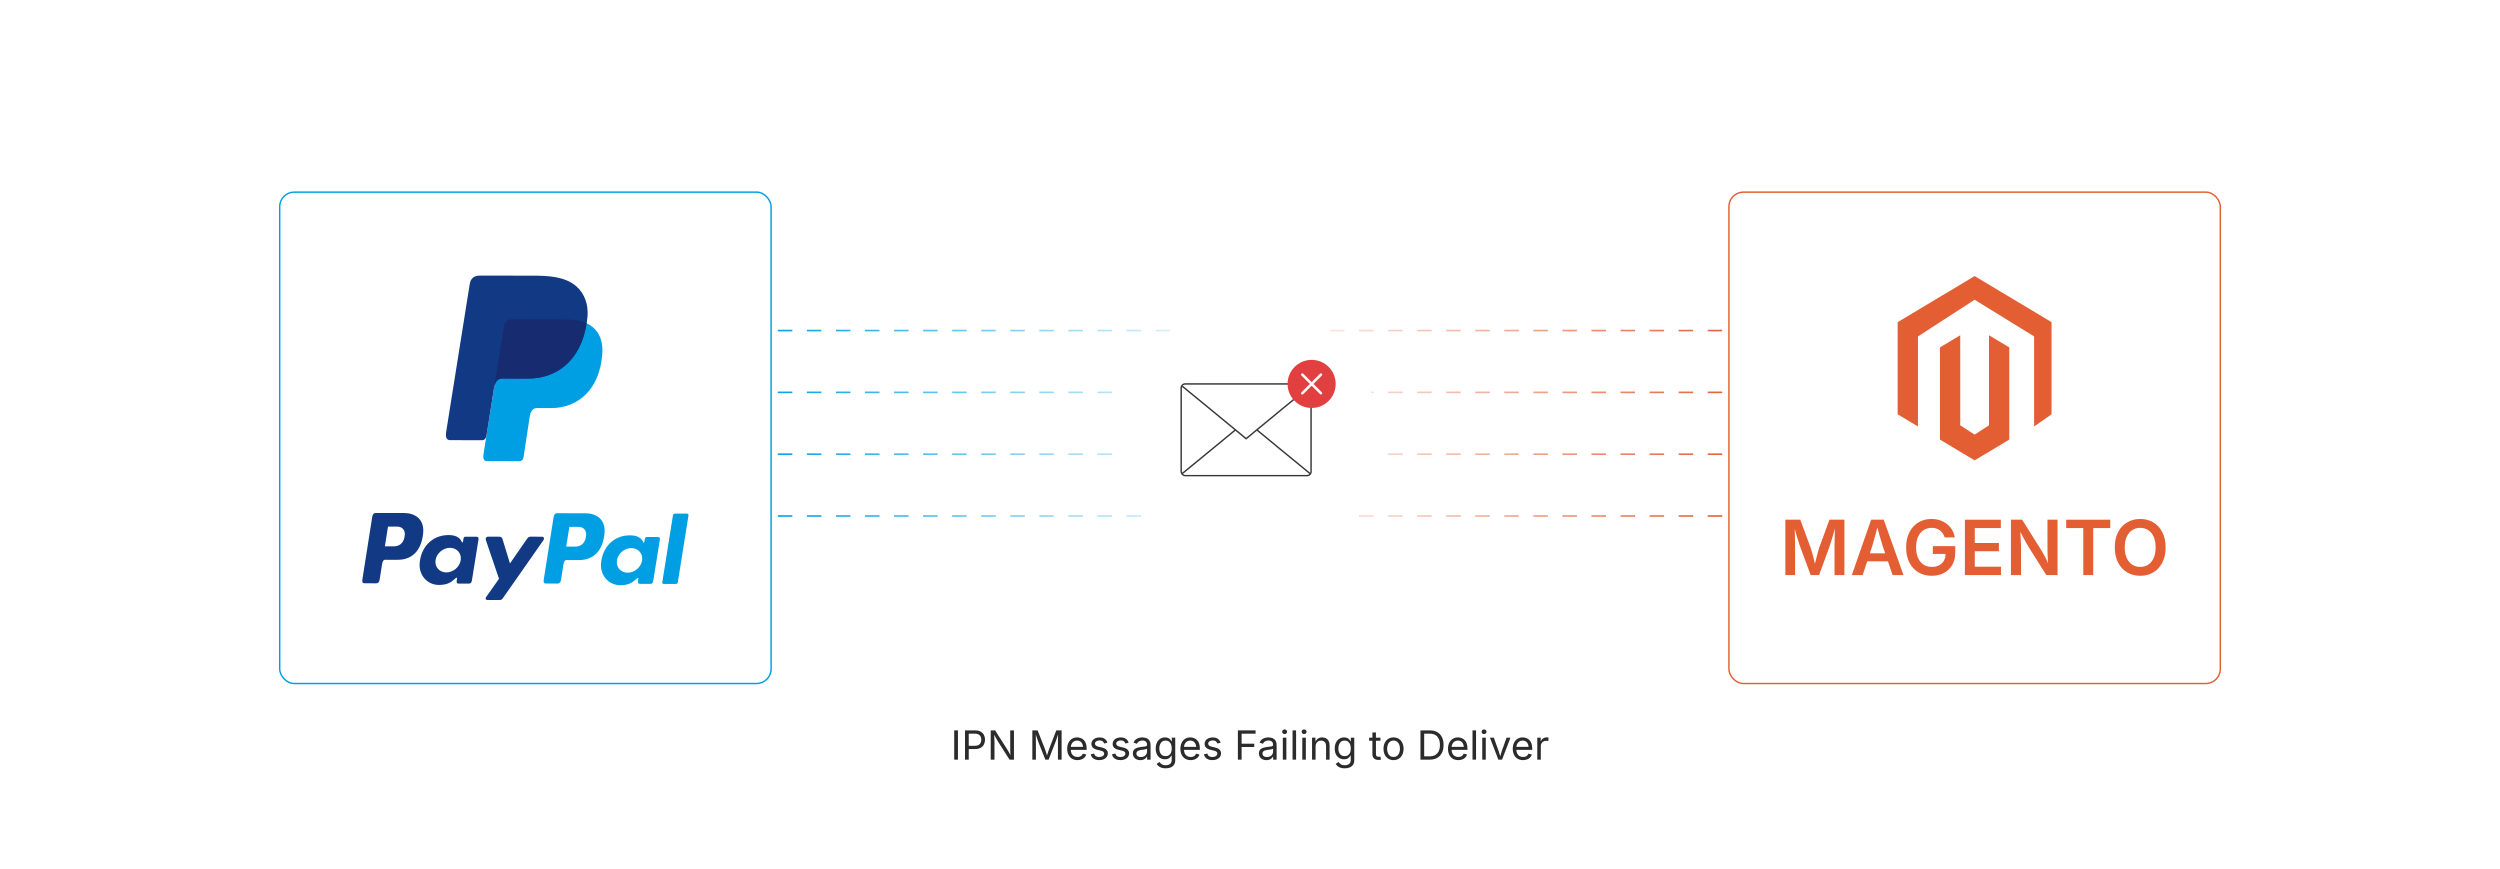 <?xml version="1.0" encoding="UTF-8"?><svg id="_02-What-is-Magento-2-PayPal-IPN-Failing" xmlns="http://www.w3.org/2000/svg" xmlns:xlink="http://www.w3.org/1999/xlink" viewBox="0 0 860 298.867"><defs><linearGradient id="linear-gradient" x1="260.072" y1="113.713" x2="599.928" y2="113.713" gradientUnits="userSpaceOnUse"><stop offset="0" stop-color="#009ee3"/><stop offset=".5" stop-color="#fff"/><stop offset="1" stop-color="#e45e34"/></linearGradient><linearGradient id="linear-gradient-2" x1="260.072" x2="599.928" xlink:href="#linear-gradient"/><linearGradient id="linear-gradient-3" x1="260.072" x2="599.928" xlink:href="#linear-gradient"/><linearGradient id="linear-gradient-4" y1="134.977" x2="599.928" y2="134.977" xlink:href="#linear-gradient"/><linearGradient id="linear-gradient-5" x1="260.072" y1="134.977" x2="599.928" y2="134.977" xlink:href="#linear-gradient"/><linearGradient id="linear-gradient-6" x1="260.072" y1="134.977" x2="599.928" y2="134.977" xlink:href="#linear-gradient"/><linearGradient id="linear-gradient-7" y1="156.242" x2="599.928" y2="156.242" xlink:href="#linear-gradient"/><linearGradient id="linear-gradient-8" x1="260.072" y1="156.242" x2="599.928" y2="156.242" xlink:href="#linear-gradient"/><linearGradient id="linear-gradient-9" x1="260.072" y1="156.242" x2="599.928" y2="156.242" xlink:href="#linear-gradient"/><linearGradient id="linear-gradient-10" y1="177.506" x2="599.928" y2="177.506" xlink:href="#linear-gradient"/><linearGradient id="linear-gradient-11" x1="260.072" y1="177.506" x2="599.928" y2="177.506" xlink:href="#linear-gradient"/><linearGradient id="linear-gradient-12" x1="260.072" y1="177.506" x2="599.928" y2="177.506" xlink:href="#linear-gradient"/><filter id="drop-shadow-1" filterUnits="userSpaceOnUse"><feOffset dx="0" dy="5"/><feGaussianBlur result="blur" stdDeviation="4"/><feFlood flood-color="#5418b2" flood-opacity=".09"/><feComposite in2="blur" operator="in"/><feComposite in="SourceGraphic"/></filter><filter id="drop-shadow-2" filterUnits="userSpaceOnUse"><feOffset dx="0" dy="5"/><feGaussianBlur result="blur-2" stdDeviation="4"/><feFlood flood-color="#5418b2" flood-opacity=".09"/><feComposite in2="blur-2" operator="in"/><feComposite in="SourceGraphic"/></filter><filter id="drop-shadow-3" filterUnits="userSpaceOnUse"><feOffset dx="0" dy="5"/><feGaussianBlur result="blur-3" stdDeviation="4"/><feFlood flood-color="#5418b2" flood-opacity=".09"/><feComposite in2="blur-3" operator="in"/><feComposite in="SourceGraphic"/></filter></defs><path d="M329.533,251.249v10.069h-1.284v-10.069h1.284Z" fill="#2b2b2b" stroke-width="0"/><path d="M331.965,261.319v-10.069h3.447c.784,0,1.429.143,1.936.429s.883.67,1.128,1.152c.246.482.369,1.022.369,1.622s-.123,1.142-.369,1.629c-.246.486-.621.874-1.125,1.162-.504.289-1.149.433-1.933.433h-2.44v-1.128h2.379c.532,0,.959-.091,1.284-.274.324-.182.56-.433.706-.75.146-.318.22-.675.22-1.071s-.073-.751-.22-1.064c-.146-.313-.383-.56-.709-.74s-.758-.271-1.294-.271h-2.095v8.941h-1.284Z" fill="#2b2b2b" stroke-width="0"/><path d="M340.805,261.319v-10.069h1.514l4.096,6.44c.108.167.239.381.392.642.153.261.319.556.497.885.178.329.353.68.523,1.054h-.182c-.041-.388-.07-.758-.088-1.112-.018-.354-.029-.679-.034-.977-.005-.297-.007-.55-.007-.757v-6.177h1.284v10.069h-1.527l-3.649-5.731c-.167-.266-.334-.539-.503-.821s-.362-.615-.578-1c-.216-.385-.484-.861-.804-1.429h.237c.022.5.042.962.061,1.385.018.424.033.793.044,1.108.011.315.017.563.017.744v5.744h-1.291Z" fill="#2b2b2b" stroke-width="0"/><path d="M355.125,261.319v-10.069h1.825l2.48,6.353c.058.148.125.334.199.558.074.223.153.465.236.726.083.262.164.522.24.781.076.259.144.499.203.72h-.284c.063-.207.133-.438.21-.693.076-.254.156-.513.24-.777.083-.264.163-.51.24-.74.077-.229.144-.421.203-.574l2.447-6.353h1.831v10.069h-1.264v-5.751c0-.207.001-.444.003-.709.002-.266.007-.545.014-.838.007-.292.013-.59.02-.892.007-.302.013-.595.017-.879h.108c-.094.311-.195.627-.301.95-.105.322-.209.633-.311.933-.102.3-.197.573-.287.821-.09.248-.167.453-.23.615l-2.25,5.751h-1.115l-2.284-5.751c-.063-.158-.138-.357-.223-.598-.086-.241-.179-.509-.281-.804-.101-.295-.206-.606-.314-.933-.108-.327-.219-.654-.331-.983h.122c.009.252.017.525.023.818s.013.589.017.889.009.588.014.865c.004.277.006.526.006.747v5.751h-1.223Z" fill="#2b2b2b" stroke-width="0"/><path d="M370.655,261.481c-.73,0-1.36-.162-1.889-.486-.529-.325-.937-.777-1.223-1.358-.286-.582-.429-1.259-.429-2.034s.14-1.458.419-2.048c.279-.59.675-1.052,1.186-1.385.512-.333,1.109-.5,1.794-.5.401,0,.796.066,1.186.199s.743.347,1.061.642c.317.295.571.684.76,1.166.189.482.284,1.072.284,1.771v.507h-5.866v-1.027h5.21l-.568.378c0-.496-.078-.936-.233-1.321-.156-.385-.387-.687-.693-.906-.306-.218-.687-.328-1.142-.328s-.845.112-1.169.334c-.325.223-.572.514-.744.872-.171.358-.257.742-.257,1.152v.683c0,.559.097,1.033.291,1.423.194.39.465.685.814.885.349.2.753.301,1.213.301.297,0,.567-.043.811-.128.244-.085.453-.215.629-.389.175-.173.311-.389.405-.646l1.176.325c-.117.378-.315.712-.595,1s-.625.514-1.037.676c-.413.162-.877.243-1.396.243Z" fill="#2b2b2b" stroke-width="0"/><path d="M378.116,261.481c-.518,0-.979-.075-1.382-.226-.403-.151-.736-.375-.997-.673s-.437-.662-.527-1.095l1.155-.277c.108.415.312.719.612.912.3.194.675.291,1.125.291.527,0,.947-.112,1.261-.338.313-.225.47-.493.47-.804,0-.261-.091-.479-.274-.652s-.461-.303-.834-.389l-1.257-.297c-.685-.162-1.194-.413-1.527-.753-.333-.34-.5-.776-.5-1.308,0-.433.122-.814.365-1.146.243-.331.575-.59.997-.777s.9-.28,1.436-.28c.518,0,.958.078,1.321.233.363.156.658.37.885.642s.397.587.51.943l-1.102.284c-.104-.271-.276-.516-.517-.736-.241-.221-.604-.332-1.091-.332-.451,0-.826.104-1.125.311-.3.207-.45.469-.45.784,0,.28.102.504.304.673s.525.305.966.409l1.142.271c.685.162,1.192.413,1.521.753.329.34.494.769.494,1.287,0,.442-.125.835-.375,1.179-.25.345-.6.616-1.048.814s-.967.297-1.558.297Z" fill="#2b2b2b" stroke-width="0"/><path d="M385.421,261.481c-.518,0-.979-.075-1.382-.226-.403-.151-.736-.375-.997-.673s-.437-.662-.527-1.095l1.155-.277c.108.415.312.719.612.912.3.194.675.291,1.125.291.527,0,.947-.112,1.261-.338.313-.225.47-.493.47-.804,0-.261-.091-.479-.274-.652s-.461-.303-.834-.389l-1.257-.297c-.685-.162-1.194-.413-1.527-.753-.333-.34-.5-.776-.5-1.308,0-.433.122-.814.365-1.146.243-.331.575-.59.997-.777s.9-.28,1.436-.28c.518,0,.958.078,1.321.233.363.156.658.37.885.642s.397.587.51.943l-1.102.284c-.104-.271-.276-.516-.517-.736-.241-.221-.604-.332-1.091-.332-.451,0-.826.104-1.125.311-.3.207-.45.469-.45.784,0,.28.102.504.304.673s.525.305.966.409l1.142.271c.685.162,1.192.413,1.521.753.329.34.494.769.494,1.287,0,.442-.125.835-.375,1.179-.25.345-.6.616-1.048.814s-.967.297-1.558.297Z" fill="#2b2b2b" stroke-width="0"/><path d="M392.273,261.495c-.478,0-.911-.09-1.301-.271-.39-.18-.7-.443-.93-.791-.229-.347-.344-.768-.344-1.264,0-.433.085-.784.257-1.054.171-.271.399-.483.686-.639.286-.156.603-.271.95-.348.347-.077.696-.137,1.047-.183.451-.058.818-.104,1.102-.135.284-.032.495-.086.632-.163.138-.076.206-.207.206-.392v-.041c0-.315-.059-.583-.176-.801-.117-.218-.292-.386-.527-.503-.234-.117-.527-.175-.878-.175-.361,0-.669.056-.926.169-.257.112-.465.253-.625.422-.16.169-.28.341-.361.517l-1.169-.385c.193-.459.455-.818.784-1.078.329-.259.691-.443,1.088-.551.396-.108.789-.162,1.176-.162.252,0,.54.03.862.091.322.061.633.181.933.361s.547.447.744.801c.196.354.294.826.294,1.416v4.98h-1.196v-1.027h-.081c-.086.176-.223.357-.412.544-.189.187-.435.344-.737.47-.302.126-.667.189-1.095.189ZM392.483,260.42c.45,0,.831-.088,1.142-.264.311-.175.547-.404.709-.686.162-.282.243-.576.243-.882v-1.048c-.049.059-.158.112-.324.159-.167.047-.357.089-.571.125-.214.036-.421.066-.622.091-.2.025-.359.044-.477.058-.292.036-.566.098-.821.186-.255.088-.458.216-.612.385-.153.169-.229.397-.229.686,0,.262.067.48.203.656s.32.309.554.398c.234.09.502.135.804.135Z" fill="#2b2b2b" stroke-width="0"/><path d="M400.991,264.306c-.559,0-1.042-.071-1.449-.213-.408-.142-.747-.33-1.017-.564-.271-.234-.484-.489-.642-.764l.987-.635c.108.144.242.304.402.479.16.176.376.326.649.45.272.124.629.186,1.071.186.604,0,1.101-.144,1.49-.432.39-.289.584-.744.584-1.365v-1.514h-.115c-.085.144-.206.315-.361.514-.156.198-.378.373-.669.523-.291.151-.679.227-1.166.227-.604,0-1.146-.143-1.628-.429-.482-.286-.863-.704-1.143-1.253-.279-.55-.419-1.219-.419-2.007,0-.779.138-1.457.413-2.031.274-.574.654-1.019,1.139-1.334.484-.315,1.04-.473,1.666-.473.487,0,.875.08,1.166.24.291.16.515.344.672.551.158.208.279.378.365.514h.115v-1.209h1.183v7.751c0,.649-.146,1.18-.439,1.592s-.688.715-1.186.909c-.498.194-1.053.291-1.666.291ZM400.958,260.116c.459,0,.847-.104,1.163-.314.315-.209.554-.511.716-.906.162-.394.243-.866.243-1.416,0-.536-.08-1.008-.24-1.416-.16-.408-.398-.728-.713-.959-.315-.232-.706-.348-1.169-.348-.478,0-.876.123-1.196.368-.32.246-.56.574-.719.983-.16.41-.24.867-.24,1.372,0,.518.081.975.243,1.372.163.396.403.707.723.929.32.223.716.334,1.189.334Z" fill="#2b2b2b" stroke-width="0"/><path d="M409.594,261.481c-.73,0-1.36-.162-1.889-.486-.529-.325-.937-.777-1.223-1.358-.286-.582-.429-1.259-.429-2.034s.14-1.458.419-2.048c.279-.59.675-1.052,1.186-1.385.512-.333,1.109-.5,1.794-.5.401,0,.796.066,1.186.199s.743.347,1.061.642c.317.295.571.684.76,1.166.189.482.284,1.072.284,1.771v.507h-5.866v-1.027h5.21l-.568.378c0-.496-.078-.936-.233-1.321-.156-.385-.387-.687-.693-.906-.306-.218-.687-.328-1.142-.328s-.845.112-1.169.334c-.325.223-.572.514-.744.872-.171.358-.257.742-.257,1.152v.683c0,.559.097,1.033.291,1.423.194.39.465.685.814.885.349.2.753.301,1.213.301.297,0,.567-.043.811-.128.244-.085.453-.215.629-.389.175-.173.311-.389.405-.646l1.176.325c-.117.378-.315.712-.595,1s-.625.514-1.037.676c-.413.162-.877.243-1.396.243Z" fill="#2b2b2b" stroke-width="0"/><path d="M417.055,261.481c-.518,0-.979-.075-1.382-.226-.403-.151-.736-.375-.997-.673s-.437-.662-.527-1.095l1.155-.277c.108.415.312.719.612.912.3.194.675.291,1.125.291.527,0,.947-.112,1.261-.338.313-.225.47-.493.47-.804,0-.261-.091-.479-.274-.652s-.461-.303-.834-.389l-1.257-.297c-.685-.162-1.194-.413-1.527-.753-.333-.34-.5-.776-.5-1.308,0-.433.122-.814.365-1.146.243-.331.575-.59.997-.777s.9-.28,1.436-.28c.518,0,.958.078,1.321.233.363.156.658.37.885.642s.397.587.51.943l-1.102.284c-.104-.271-.276-.516-.517-.736-.241-.221-.604-.332-1.091-.332-.451,0-.826.104-1.125.311-.3.207-.45.469-.45.784,0,.28.102.504.304.673s.525.305.966.409l1.142.271c.685.162,1.192.413,1.521.753.329.34.494.769.494,1.287,0,.442-.125.835-.375,1.179-.25.345-.6.616-1.048.814s-.967.297-1.558.297Z" fill="#2b2b2b" stroke-width="0"/><path d="M425.833,261.319v-10.069h6.088v1.135h-4.804v3.447h4.345v1.135h-4.345v4.352h-1.284Z" fill="#2b2b2b" stroke-width="0"/><path d="M435.633,261.495c-.478,0-.911-.09-1.301-.271-.391-.18-.699-.443-.93-.791-.229-.347-.344-.768-.344-1.264,0-.433.085-.784.256-1.054.172-.271.4-.483.686-.639.287-.156.604-.271.95-.348s.696-.137,1.048-.183c.45-.058.817-.104,1.102-.135.283-.032.494-.086.631-.163.139-.076.207-.207.207-.392v-.041c0-.315-.059-.583-.176-.801-.117-.218-.293-.386-.527-.503-.234-.117-.527-.175-.879-.175-.36,0-.668.056-.926.169-.256.112-.465.253-.625.422s-.28.341-.361.517l-1.169-.385c.193-.459.454-.818.784-1.078.328-.259.691-.443,1.088-.551.396-.108.788-.162,1.176-.162.252,0,.539.03.861.091.322.061.633.181.933.361s.548.447.743.801c.196.354.295.826.295,1.416v4.98h-1.197v-1.027h-.08c-.086.176-.224.357-.412.544-.189.187-.436.344-.737.47-.302.126-.667.189-1.095.189ZM435.842,260.42c.451,0,.832-.088,1.143-.264.311-.175.547-.404.709-.686.162-.282.244-.576.244-.882v-1.048c-.05.059-.158.112-.324.159-.167.047-.357.089-.572.125-.213.036-.42.066-.621.091-.2.025-.359.044-.477.058-.293.036-.566.098-.82.186-.256.088-.459.216-.612.385s-.229.397-.229.686c0,.262.067.48.203.656.135.176.319.309.554.398.233.09.503.135.804.135Z" fill="#2b2b2b" stroke-width="0"/><path d="M441.904,252.527c-.23,0-.428-.079-.596-.237-.166-.158-.25-.347-.25-.567,0-.226.084-.416.25-.571.168-.155.365-.233.596-.233.234,0,.435.078.602.233.166.156.25.346.25.571,0,.221-.084.41-.25.567-.167.158-.367.237-.602.237ZM441.289,261.319v-7.555h1.217v7.555h-1.217Z" fill="#2b2b2b" stroke-width="0"/><path d="M445.857,251.249v10.069h-1.217v-10.069h1.217Z" fill="#2b2b2b" stroke-width="0"/><path d="M448.607,252.527c-.229,0-.428-.079-.594-.237-.167-.158-.25-.347-.25-.567,0-.226.083-.416.25-.571.166-.155.365-.233.594-.233.234,0,.436.078.602.233.167.156.25.346.25.571,0,.221-.083.41-.25.567-.166.158-.367.237-.602.237ZM447.993,261.319v-7.555h1.216v7.555h-1.216Z" fill="#2b2b2b" stroke-width="0"/><path d="M452.562,256.791v4.528h-1.216v-7.555h1.168l.008,1.831h-.17c.23-.698.559-1.194.984-1.487.426-.292.924-.439,1.496-.439.51,0,.955.104,1.338.314s.682.525.896.946c.213.421.32.952.32,1.591v4.798h-1.217v-4.697c0-.581-.152-1.036-.455-1.365-.305-.329-.721-.493-1.248-.493-.359,0-.685.079-.973.236-.289.158-.516.388-.683.689s-.25.669-.25,1.102Z" fill="#2b2b2b" stroke-width="0"/><path d="M462.583,264.306c-.559,0-1.042-.071-1.449-.213-.407-.142-.747-.33-1.017-.564-.271-.234-.484-.489-.643-.764l.986-.635c.108.144.242.304.402.479.16.176.376.326.648.45.273.124.63.186,1.071.186.604,0,1.101-.144,1.49-.432.39-.289.585-.744.585-1.365v-1.514h-.115c-.086.144-.206.315-.361.514-.156.198-.379.373-.67.523-.29.151-.678.227-1.165.227-.604,0-1.146-.143-1.628-.429-.482-.286-.863-.704-1.143-1.253-.279-.55-.42-1.219-.42-2.007,0-.779.139-1.457.413-2.031s.654-1.019,1.139-1.334c.483-.315,1.04-.473,1.665-.473.487,0,.876.08,1.166.24.291.16.516.344.673.551.157.208.279.378.364.514h.115v-1.209h1.184v7.751c0,.649-.146,1.18-.439,1.592s-.689.715-1.187.909c-.498.194-1.054.291-1.666.291ZM462.549,260.116c.46,0,.848-.104,1.163-.314s.554-.511.716-.906c.162-.394.244-.866.244-1.416,0-.536-.08-1.008-.24-1.416s-.398-.728-.713-.959c-.315-.232-.705-.348-1.17-.348-.477,0-.875.123-1.195.368-.32.246-.561.574-.72.983-.16.41-.24.867-.24,1.372,0,.518.081.975.243,1.372s.403.707.723.929c.32.223.717.334,1.189.334Z" fill="#2b2b2b" stroke-width="0"/><path d="M474.877,253.764v1.041h-3.906v-1.041h3.906ZM472.105,251.966h1.217v7.393c0,.338.068.584.205.74.139.155.367.233.687.233.077,0,.175-.009.294-.027s.229-.036.328-.054l.25,1.027c-.127.045-.27.079-.43.102-.16.022-.318.034-.477.034-.652,0-1.162-.172-1.527-.517-.364-.345-.547-.826-.547-1.443v-7.488Z" fill="#2b2b2b" stroke-width="0"/><path d="M479.37,261.481c-.685,0-1.285-.162-1.801-.486-.517-.325-.918-.78-1.206-1.365-.289-.585-.434-1.266-.434-2.041,0-.788.145-1.477.434-2.064.288-.588.689-1.044,1.206-1.369.516-.324,1.116-.486,1.801-.486.689,0,1.293.162,1.812.486.518.325.921.781,1.209,1.369.289.588.434,1.276.434,2.064,0,.775-.145,1.456-.434,2.041-.288.585-.691,1.041-1.209,1.365-.519.324-1.122.486-1.812.486ZM479.37,260.393c.509,0,.929-.131,1.257-.392.329-.261.572-.605.73-1.031.157-.425.236-.886.236-1.382,0-.5-.079-.965-.236-1.396-.158-.43-.401-.777-.73-1.041-.328-.264-.748-.396-1.257-.396-.505,0-.919.132-1.243.396-.324.263-.566.609-.723,1.037-.158.428-.237.895-.237,1.399,0,.496.079.957.237,1.382.156.426.398.77.723,1.031s.738.392,1.243.392Z" fill="#2b2b2b" stroke-width="0"/><path d="M489.92,251.249v10.069h-1.285v-10.069h1.285ZM491.777,261.319h-2.433v-1.135h2.353c.819,0,1.498-.157,2.037-.47.538-.313.94-.763,1.206-1.348.267-.586.399-1.286.399-2.102,0-.806-.133-1.499-.396-2.078-.264-.579-.654-1.024-1.176-1.335-.52-.311-1.17-.466-1.949-.466h-2.527v-1.135h2.615c.982,0,1.821.201,2.518.602.695.401,1.229.977,1.602,1.727.371.75.557,1.646.557,2.686,0,1.05-.187,1.952-.561,2.707-.373.755-.919,1.335-1.635,1.74-.717.406-1.586.608-2.609.608Z" fill="#2b2b2b" stroke-width="0"/><path d="M501.651,261.481c-.729,0-1.36-.162-1.89-.486-.529-.325-.937-.777-1.223-1.358-.286-.582-.43-1.259-.43-2.034s.141-1.458.42-2.048c.279-.59.674-1.052,1.186-1.385s1.109-.5,1.795-.5c.4,0,.796.066,1.186.199s.743.347,1.061.642c.318.295.571.684.761,1.166.189.482.284,1.072.284,1.771v.507h-5.866v-1.027h5.21l-.567.378c0-.496-.077-.936-.233-1.321-.155-.385-.387-.687-.692-.906-.306-.218-.687-.328-1.142-.328s-.846.112-1.17.334c-.324.223-.572.514-.743.872-.171.358-.257.742-.257,1.152v.683c0,.559.098,1.033.291,1.423s.465.685.814.885c.349.2.753.301,1.213.301.297,0,.567-.043.811-.128.244-.085.453-.215.629-.389s.311-.389.405-.646l1.176.325c-.117.378-.315.712-.595,1s-.625.514-1.037.676-.877.243-1.396.243Z" fill="#2b2b2b" stroke-width="0"/><path d="M507.76,251.249v10.069h-1.216v-10.069h1.216Z" fill="#2b2b2b" stroke-width="0"/><path d="M510.511,252.527c-.229,0-.428-.079-.595-.237-.166-.158-.25-.347-.25-.567,0-.226.084-.416.25-.571.167-.155.365-.233.595-.233.234,0,.435.078.602.233.167.156.25.346.25.571,0,.221-.083.41-.25.567s-.367.237-.602.237ZM509.896,261.319v-7.555h1.216v7.555h-1.216Z" fill="#2b2b2b" stroke-width="0"/><path d="M515.431,261.319l-2.886-7.555h1.332l1.607,4.48c.172.464.316.927.437,1.389.119.462.244.909.375,1.341h-.446c.131-.433.256-.879.375-1.341s.263-.925.43-1.389l1.607-4.48h1.332l-2.886,7.555h-1.277Z" fill="#2b2b2b" stroke-width="0"/><path d="M523.932,261.481c-.729,0-1.359-.162-1.889-.486-.529-.325-.938-.777-1.223-1.358-.287-.582-.43-1.259-.43-2.034s.14-1.458.419-2.048c.279-.59.675-1.052,1.187-1.385s1.109-.5,1.794-.5c.401,0,.796.066,1.187.199.389.133.742.347,1.061.642.317.295.57.684.76,1.166.189.482.284,1.072.284,1.771v.507h-5.866v-1.027h5.211l-.568.378c0-.496-.077-.936-.232-1.321-.156-.385-.387-.687-.693-.906-.306-.218-.687-.328-1.142-.328s-.845.112-1.169.334c-.324.223-.572.514-.744.872-.171.358-.256.742-.256,1.152v.683c0,.559.097,1.033.29,1.423.194.39.466.685.814.885.349.2.753.301,1.214.301.297,0,.566-.043.811-.128.243-.085.453-.215.629-.389.175-.173.311-.389.404-.646l1.176.325c-.117.378-.314.712-.594,1s-.625.514-1.037.676c-.413.162-.878.243-1.396.243Z" fill="#2b2b2b" stroke-width="0"/><path d="M528.825,261.319v-7.555h1.176v1.162h.081c.14-.383.389-.69.746-.922.359-.232.764-.348,1.214-.348.09,0,.196.002.321.007.123.004.222.009.293.014v1.223c-.035-.009-.125-.022-.27-.041s-.297-.027-.46-.027c-.36,0-.684.076-.97.227s-.51.358-.672.622-.244.567-.244.909v4.73h-1.216Z" fill="#2b2b2b" stroke-width="0"/><line x1="260.072" y1="113.713" x2="262.572" y2="113.713" fill="none" stroke="url(#linear-gradient)" stroke-miterlimit="10" stroke-width=".57"/><line x1="267.57" y1="113.713" x2="594.929" y2="113.713" fill="none" stroke="url(#linear-gradient-2)" stroke-dasharray="0 0 4.998 4.998" stroke-miterlimit="10" stroke-width=".57"/><line x1="597.428" y1="113.713" x2="599.928" y2="113.713" fill="none" stroke="url(#linear-gradient-3)" stroke-miterlimit="10" stroke-width=".57"/><line x1="260.072" y1="134.977" x2="262.572" y2="134.977" fill="none" stroke="url(#linear-gradient-4)" stroke-miterlimit="10" stroke-width=".57"/><line x1="267.57" y1="134.977" x2="594.929" y2="134.977" fill="none" stroke="url(#linear-gradient-5)" stroke-dasharray="0 0 4.998 4.998" stroke-miterlimit="10" stroke-width=".57"/><line x1="597.428" y1="134.977" x2="599.928" y2="134.977" fill="none" stroke="url(#linear-gradient-6)" stroke-miterlimit="10" stroke-width=".57"/><line x1="260.072" y1="156.242" x2="262.572" y2="156.242" fill="none" stroke="url(#linear-gradient-7)" stroke-miterlimit="10" stroke-width=".57"/><line x1="267.57" y1="156.242" x2="594.929" y2="156.242" fill="none" stroke="url(#linear-gradient-8)" stroke-dasharray="0 0 4.998 4.998" stroke-miterlimit="10" stroke-width=".57"/><line x1="597.428" y1="156.242" x2="599.928" y2="156.242" fill="none" stroke="url(#linear-gradient-9)" stroke-miterlimit="10" stroke-width=".57"/><line x1="260.072" y1="177.506" x2="262.572" y2="177.506" fill="none" stroke="url(#linear-gradient-10)" stroke-miterlimit="10" stroke-width=".57"/><line x1="267.57" y1="177.506" x2="594.929" y2="177.506" fill="none" stroke="url(#linear-gradient-11)" stroke-dasharray="0 0 4.998 4.998" stroke-miterlimit="10" stroke-width=".57"/><line x1="597.428" y1="177.506" x2="599.928" y2="177.506" fill="none" stroke="url(#linear-gradient-12)" stroke-miterlimit="10" stroke-width=".57"/><g filter="url(#drop-shadow-1)"><rect x="96.212" y="61.088" width="169.044" height="169.044" rx="5" ry="5" fill="#fff" stroke="#009ee3" stroke-miterlimit="10" stroke-width=".5"/><path d="M138.997,171.476c3.662.005,7.038,1.997,6.569,6.947-.569,5.883-3.726,9.134-8.699,9.141l-4.346-.006c-.625-.001-.928.509-1.092,1.553l-.848,5.342c-.127.807-.543,1.204-1.153,1.203l-4.043-.006c-.644-.001-.868-.413-.724-1.335l3.368-21.409c.167-1.053.562-1.445,1.283-1.444l9.677.014.008 0ZM132.396,182.931l3.292.005c2.059-.075,3.429-1.5,3.57-4.071.086-1.589-.985-2.728-2.691-2.722l-3.099.009-1.072,6.779h0ZM156.534,194.056c.37-.336.746-.509.692-.094l-.133.992c-.068.518.136.793.618.794l3.592.005c.605.001.9-.242,1.05-1.178l2.234-13.888c.113-.697-.057-1.04-.587-1.04l-3.951-.006c-.356-.001-.53.198-.623.742l-.147.854c-.076.445-.281.524-.471.075-.667-1.587-2.375-2.301-4.76-2.248-5.539.107-9.28,4.307-9.689,9.697-.314,4.169,2.668,7.448,6.607,7.454,2.858.004,4.137-.834,5.579-2.149h0l-.011-.008ZM153.528,191.914c-2.384-.003-4.043-1.908-3.695-4.239.348-2.331,2.581-4.23,4.965-4.226s4.043,1.908,3.695,4.239c-.348,2.331-2.578,4.23-4.965,4.226h0ZM171.618,179.613l-3.642-.005c-.751-.001-1.057.559-.82,1.248l4.503,13.248-4.445,6.295c-.373.526-.086,1.006.438,1.006l4.093.006c.487.057.963-.176,1.217-.595l13.937-19.929c.43-.613.229-1.258-.474-1.259l-3.875-.006c-.664-.001-.931.262-1.312.813l-5.812,8.397-2.579-8.429c-.151-.51-.528-.791-1.226-.792l-.003-0Z" fill="#113984" fill-rule="evenodd" stroke-width="0"/><path d="M201.382,171.567c3.662.005,7.038,1.997,6.569,6.947-.569,5.883-3.726,9.134-8.699,9.141l-4.343-.006c-.625-.001-.928.509-1.092,1.553l-.848,5.342c-.127.807-.543,1.204-1.153,1.203l-4.043-.006c-.644-.001-.868-.413-.724-1.335l3.374-21.415c.167-1.053.562-1.445,1.283-1.444l9.678.014-0.0.006ZM194.781,183.023l3.292.005c2.059-.075,3.429-1.5,3.57-4.071.086-1.589-.985-2.728-2.691-2.722l-3.099.009-1.072,6.779h0ZM218.919,194.148c.37-.336.746-.509.692-.094l-.133.992c-.068.518.136.793.618.794l3.592.005c.605.001.9-.242,1.05-1.178l2.234-13.888c.113-.697-.057-1.04-.587-1.04l-3.945-.006c-.356-.001-.53.198-.623.742l-.147.854c-.076.445-.281.524-.471.075-.667-1.587-2.375-2.301-4.76-2.248-5.539.107-9.28,4.307-9.689,9.697-.314,4.169,2.668,7.448,6.607,7.454,2.858.004,4.137-.834,5.579-2.149h0l-.017-.008ZM215.916,192.005c-2.384-.003-4.043-1.908-3.695-4.239s2.581-4.23,4.965-4.226,4.043,1.908,3.695,4.239-2.581,4.23-4.965,4.226h0ZM232.478,195.879l-4.147-.006c-.271.012-.499-.198-.511-.469-.001-.031 0-.062.005-.092l3.676-23.07c.072-.324.358-.556.69-.559l4.147.006c.271-.012.499.198.511.469.001.031-0.0.062-.005.092l-3.676,23.07c-.07.326-.356.561-.69.565l0-.006Z" fill="#009ee3" fill-rule="evenodd" stroke-width="0"/><path d="M176.45,104.841l18.002.028c9.666.015,13.297,4.914,12.723,12.102-.948,11.867-8.133,18.422-17.65,18.407l-4.805-.007c-1.306-.002-2.185.861-2.542,3.202l-2.061,13.612c-.136.883-.602,1.393-1.299,1.462l-11.311-.018c-1.064-.002-1.439-.815-1.158-2.576l6.964-43.638c.272-1.747,1.231-2.577,3.136-2.574Z" fill="#009ee3" fill-rule="evenodd" stroke-width="0"/><path d="M165.213,89.8l18.021.028c5.074.008,11.097.18,15.115,3.741,2.687,2.379,4.094,6.159,3.762,10.229-1.127,13.758-9.369,21.454-20.41,21.437l-8.885-.014c-1.515-.002-2.516 1-2.947,3.713l-2.506,15.796c-.164,1.022-.607,1.625-1.397,1.699l-11.12-.017c-1.231-.002-1.667-.932-1.343-2.985l8.071-50.63c.324-2.035,1.445-3,3.639-2.996Z" fill="#113984" fill-rule="evenodd" stroke-width="0"/><path d="M170.132,127.331l3.177-19.916c.277-1.747,1.235-2.582,3.141-2.579l18.002.028c2.979.005,5.39.473,7.275,1.336-1.827,12.246-9.76,19.037-20.132,19.021l-8.871-.014c-1.19.003-2.064.596-2.592,2.124Z" fill="#172c70" fill-rule="evenodd" stroke-width="0"/></g><g filter="url(#drop-shadow-2)"><rect x="594.745" y="61.088" width="169.044" height="169.044" rx="5" ry="5" fill="#fff" stroke="#e45e34" stroke-miterlimit="10" stroke-width=".5"/><g id="LOGO"><polygon points="705.737 105.82 705.737 137.526 699.734 141.709 699.734 110.73 679.267 98.112 659.778 110.73 659.778 141.709 652.797 137.526 652.797 105.82 679.267 89.967 705.737 105.82" fill="#e45e34" stroke-width="0"/><polygon points="691.193 114.512 691.193 146.218 686.365 149.109 679.267 153.362 672.164 149.109 667.341 146.218 667.341 114.512 674.322 110.329 674.322 141.308 679.267 144.507 684.212 141.308 684.212 110.329 691.193 114.512" fill="#e45e34" stroke-width="0"/></g><path d="M614.165,192.817v-19.041h5.137l3.616,9.827c.128.366.271.837.429,1.412.157.575.319,1.195.485,1.859s.323,1.314.473,1.949c.149.635.274,1.195.377,1.681h-.69c.103-.477.229-1.029.377-1.655.149-.626.308-1.273.474-1.942s.327-1.293.485-1.872c.157-.58.296-1.057.415-1.431l3.578-9.827h5.15v19.041h-3.399v-9.61c0-.409.004-.903.013-1.482.009-.579.021-1.201.038-1.866.018-.665.034-1.335.052-2.013.017-.677.025-1.322.025-1.936h.242c-.17.673-.355,1.361-.556,2.064s-.398,1.385-.594,2.044c-.196.661-.382,1.268-.557,1.821-.174.554-.325,1.009-.453,1.367l-3.515,9.61h-2.9l-3.565-9.61c-.128-.358-.279-.807-.454-1.348-.174-.541-.361-1.139-.562-1.795-.2-.656-.4-1.339-.601-2.051s-.398-1.412-.595-2.103h.281c.009.571.021,1.191.038,1.859.018.669.032,1.34.045,2.013.013.673.025,1.306.038,1.898s.02,1.101.02,1.527v9.61h-3.348Z" fill="#e45e34" stroke-width="0"/><path d="M637.026,192.817l6.646-19.041h4.332l6.798,19.041h-3.744l-3.387-9.891c-.332-1.022-.677-2.179-1.035-3.469-.357-1.291-.754-2.758-1.188-4.402h.716c-.426,1.661-.812,3.142-1.156,4.44-.345,1.299-.671,2.443-.978,3.431l-3.271,9.891h-3.731ZM640.898,188.102v-2.748h10.031v2.748h-10.031Z" fill="#e45e34" stroke-width="0"/><path d="M664.526,193.073c-1.755,0-3.293-.396-4.613-1.188-1.32-.792-2.352-1.917-3.092-3.374-.741-1.457-1.112-3.186-1.112-5.188,0-2.053.381-3.81,1.144-5.271.763-1.461,1.8-2.582,3.112-3.361,1.312-.779,2.798-1.169,4.459-1.169,1.049,0,2.026.153,2.934.46.907.307,1.716.743,2.428,1.31.711.567,1.295,1.238,1.751,2.013.455.775.756,1.627.9,2.556h-3.488c-.153-.511-.364-.967-.633-1.367s-.592-.746-.971-1.035c-.38-.29-.81-.509-1.291-.658-.481-.149-1.012-.224-1.591-.224-1.022,0-1.937.26-2.741.78-.806.52-1.438,1.278-1.897,2.274-.46.997-.69,2.219-.69,3.667,0,1.432.23,2.647.69,3.648.46,1.001,1.095,1.764,1.903,2.288.81.524,1.747.786,2.812.786.972,0,1.812-.187,2.524-.562.711-.375,1.261-.907,1.648-1.597.388-.69.581-1.504.581-2.441l.779.128h-5.175v-2.684h7.705v2.287c0,1.627-.347,3.035-1.041,4.224s-1.648,2.102-2.862,2.741c-1.215.639-2.605.958-4.173.958Z" fill="#e45e34" stroke-width="0"/><path d="M675.913,192.817v-19.041h12.369v2.875h-8.958v5.137h8.294v2.837h-8.294v5.316h9.01v2.875h-12.421Z" fill="#e45e34" stroke-width="0"/><path d="M691.759,192.817v-19.041h3.858l6.582,10.491c.272.435.562.927.868,1.476.307.55.627,1.163.959,1.84s.66,1.429.983,2.255h-.383c-.06-.716-.113-1.45-.16-2.204-.047-.754-.081-1.47-.102-2.147-.021-.677-.032-1.25-.032-1.719v-9.993h3.463v19.041h-3.872l-5.942-9.444c-.375-.604-.729-1.201-1.061-1.789-.332-.587-.689-1.252-1.073-1.993s-.848-1.636-1.393-2.684h.485c.051.929.098,1.808.141,2.639.042.831.078,1.574.108,2.23.03.656.045,1.184.045,1.584v9.457h-3.476Z" fill="#e45e34" stroke-width="0"/><path d="M710.773,176.652v-2.875h15.155v2.875h-5.865v16.166h-3.412v-16.166h-5.878Z" fill="#e45e34" stroke-width="0"/><path d="M736.242,193.073c-1.67,0-3.165-.387-4.485-1.163-1.321-.775-2.362-1.892-3.125-3.348-.763-1.457-1.144-3.208-1.144-5.252,0-2.053.381-3.811,1.144-5.271s1.804-2.579,3.125-3.354c1.32-.775,2.815-1.163,4.485-1.163,1.661,0,3.149.388,4.466,1.163,1.316.775,2.355,1.894,3.118,3.354s1.144,3.218,1.144,5.271c0,2.044-.381,3.797-1.144,5.258-.763,1.461-1.802,2.577-3.118,3.348s-2.805,1.156-4.466,1.156ZM736.242,190.019c1.03,0,1.944-.257,2.741-.773.796-.515,1.42-1.273,1.872-2.274.451-1.001.677-2.222.677-3.661,0-1.457-.226-2.686-.677-3.687-.452-1.001-1.076-1.759-1.872-2.274-.797-.516-1.711-.773-2.741-.773-1.04,0-1.96.26-2.761.78s-1.429,1.28-1.885,2.281c-.456,1.001-.684,2.226-.684,3.674,0,1.439.228,2.658.684,3.655.456.997,1.084,1.755,1.885,2.274s1.721.779,2.761.779Z" fill="#e45e34" stroke-width="0"/></g><rect x="384.735" y="100.345" width="90.529" height="90.529" rx="45.265" ry="45.265" fill="#fff" filter="url(#drop-shadow-3)" stroke-width="0"/><rect x="406.326" y="132.069" width="44.683" height="31.55" rx="1.391" ry="1.391" fill="#fff" stroke="#383838" stroke-miterlimit="10" stroke-width=".5"/><path d="M450.826,163.051s-19.048-15.591-22.159-18.203c-3.111,2.611-22.159,18.203-22.159,18.203" fill="#fff" stroke="#383838" stroke-miterlimit="10" stroke-width=".5"/><path d="M406.509,132.702s19.048,15.591,22.159,18.203c3.111-2.611,22.159-18.203,22.159-18.203" fill="#fff" stroke="#383838" stroke-miterlimit="10" stroke-width=".5"/><circle cx="451.2" cy="132.069" r="8.274" fill="#e24040" stroke-width="0"/><line x1="447.996" y1="128.864" x2="454.404" y2="135.273" fill="none" stroke="#fff" stroke-linecap="round" stroke-linejoin="round" stroke-width=".877"/><line x1="454.404" y1="128.864" x2="447.996" y2="135.273" fill="none" stroke="#fff" stroke-linecap="round" stroke-linejoin="round" stroke-width=".877"/></svg>